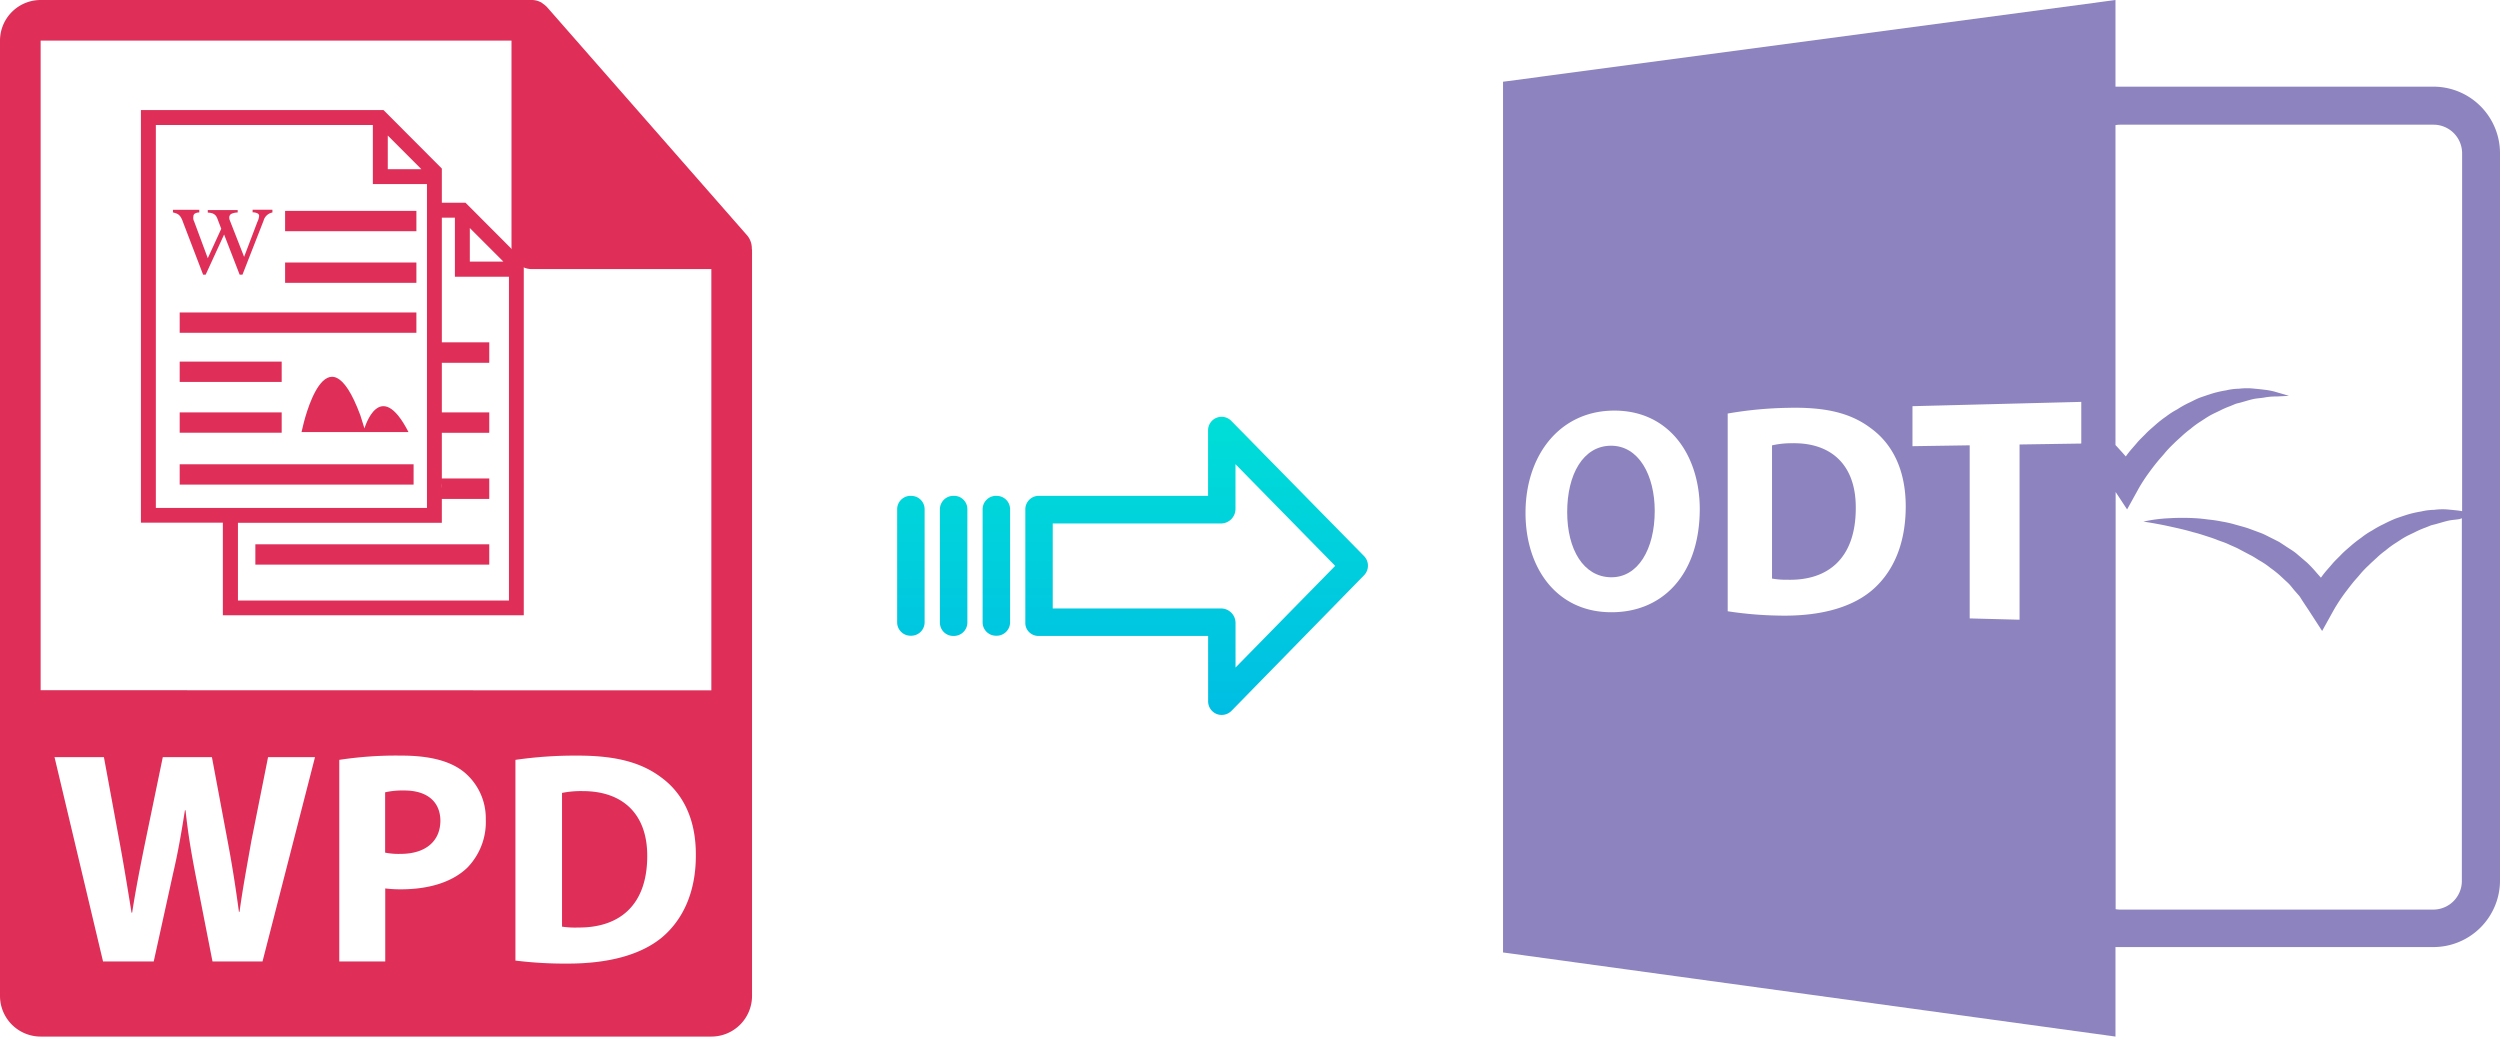 <svg xmlns="http://www.w3.org/2000/svg" xmlns:xlink="http://www.w3.org/1999/xlink" viewBox="0 0 482.36 200"><defs><style>.cls-1{fill:#8d83bf;}.cls-2{fill:url(#linear-gradient);}.cls-3{fill:url(#linear-gradient-2);}.cls-4{fill:url(#linear-gradient-3);}.cls-5{fill:url(#linear-gradient-4);}.cls-6{fill:#df2e57;}.cls-7{isolation:isolate;}</style><linearGradient id="linear-gradient" x1="230.88" y1="135.64" x2="230.88" y2="16.44" gradientTransform="matrix(1, 0, 0, -1, 0, 185.99)" gradientUnits="userSpaceOnUse"><stop offset="0" stop-color="#00efd1"/><stop offset="1" stop-color="#00acea"/></linearGradient><linearGradient id="linear-gradient-2" x1="192.23" y1="135.64" x2="192.23" y2="16.44" xlink:href="#linear-gradient"/><linearGradient id="linear-gradient-3" x1="183.98" y1="135.64" x2="183.98" y2="16.44" xlink:href="#linear-gradient"/><linearGradient id="linear-gradient-4" x1="175.74" y1="135.64" x2="175.74" y2="16.44" xlink:href="#linear-gradient"/></defs><title>wpd to odt</title><g id="Layer_2" data-name="Layer 2"><g id="Layer_9" data-name="Layer 9"><g id="Layer_5_Image" data-name="Layer 5 Image"><path class="cls-1" d="M345.81,85.52a17.09,17.09,0,0,0-3.91.41v25.7a15.84,15.84,0,0,0,3,.23c7.91.19,13.16-4.24,13.16-13.82C358.12,89.71,353.33,85.39,345.81,85.52Z"/><path class="cls-1" d="M408.17,182.73h61.35a12.85,12.85,0,0,0,12.84-12.84V29.56a12.85,12.85,0,0,0-12.84-12.84H408.17V0L290,15.77v168L408.17,200ZM409,24.06h60.55a5.52,5.52,0,0,1,5.5,5.5V98.62c-.15,0-.29-.06-.45-.07-.81-.11-1.64-.18-2.47-.26a13,13,0,0,0-2.49.08,11.65,11.65,0,0,0-2.5.32,20.68,20.68,0,0,0-2.48.55c-.8.25-1.61.52-2.41.8a25.37,25.37,0,0,0-2.31,1.07,18.57,18.57,0,0,0-2.23,1.23,14.46,14.46,0,0,0-2.12,1.41c-.7.49-1.36,1-2,1.56s-1.3,1.1-1.88,1.71-1.21,1.17-1.75,1.82-1.12,1.26-1.64,1.93c-.18.22-.34.47-.51.69l-.78-.88a25.28,25.28,0,0,0-1.87-2l-2.06-1.76c-.69-.58-1.48-1-2.22-1.52l-1.12-.73-1.18-.6c-.8-.38-1.57-.83-2.39-1.14l-2.46-.91c-.83-.27-1.67-.48-2.5-.72a21.84,21.84,0,0,0-2.52-.57,24.31,24.31,0,0,0-2.54-.38c-.84-.11-1.69-.22-2.54-.26a42.88,42.88,0,0,0-5.07,0,28.88,28.88,0,0,0-5,.65c1.65.25,3.28.54,4.88.89s3.19.7,4.74,1.16c.78.19,1.54.43,2.31.68s1.52.48,2.26.78,1.5.51,2.21.85,1.45.61,2.15,1l2.06,1.09c.69.33,1.31.79,2,1.18a14.8,14.8,0,0,1,1.87,1.29,21.18,21.18,0,0,1,1.77,1.39l1.64,1.52c.54.51.95,1.13,1.45,1.68l.73.83c.22.29.4.61.6.92l1.22,1.84,2.59,4,2.22-4c.29-.52.71-1.2,1.1-1.79s.83-1.22,1.28-1.81.9-1.18,1.36-1.75,1-1.12,1.45-1.69a19.21,19.21,0,0,1,1.54-1.6c.54-.54,1.07-1,1.62-1.51a15.32,15.32,0,0,1,1.7-1.41,16.39,16.39,0,0,1,1.78-1.32c.62-.39,1.23-.82,1.87-1.19s1.32-.66,2-1a17.77,17.77,0,0,1,2-.87l1.05-.42c.35-.12.73-.18,1.09-.29.72-.2,1.45-.43,2.2-.61s1.51-.19,2.28-.33A3.55,3.55,0,0,1,475,100V170a5.52,5.52,0,0,1-5.5,5.5H409a5.29,5.29,0,0,1-.8-.08V94.93l2.21,3.36,2.21-4c.29-.52.71-1.2,1.1-1.79s.84-1.22,1.28-1.81.9-1.18,1.37-1.75,1-1.12,1.45-1.69a20.81,20.81,0,0,1,1.53-1.6c.53-.54,1.07-1,1.62-1.51a19.26,19.26,0,0,1,1.7-1.41,16.39,16.39,0,0,1,1.78-1.32c.62-.39,1.23-.82,1.87-1.19s1.32-.66,2-1a17.77,17.77,0,0,1,2-.87l1-.42c.36-.12.73-.18,1.09-.29.72-.2,1.45-.43,2.2-.61s1.51-.2,2.28-.33a12.19,12.19,0,0,1,2.34-.2l2.4-.12c-.76-.25-1.54-.46-2.32-.69a12.47,12.47,0,0,0-2.4-.49c-.81-.11-1.64-.18-2.47-.26A13,13,0,0,0,432,75a11.65,11.65,0,0,0-2.5.32,20.68,20.68,0,0,0-2.48.55c-.8.25-1.61.52-2.41.8s-1.54.71-2.32,1.07a18.26,18.26,0,0,0-2.2,1.24,14.57,14.57,0,0,0-2.15,1.38,20.23,20.23,0,0,0-2,1.56c-.63.57-1.3,1.1-1.88,1.71s-1.21,1.17-1.75,1.82-1.12,1.26-1.64,1.93c-.18.22-.34.46-.51.69l-.78-.88c-.41-.44-.8-.89-1.21-1.32V24.14A4.58,4.58,0,0,1,409,24.06Zm-98.61,94.06c-10.21-.26-16.05-8.67-16.05-19.16,0-11,6.45-19.46,16.62-19.73,10.89-.29,17,8.42,17,19.06C327.91,110.93,320.7,118.41,310.36,118.12ZM361,114.05c-4.18,3.42-10.45,4.92-18,4.72a72.35,72.35,0,0,1-9.65-.83V79.79a74.41,74.41,0,0,1,11.55-1.1c7.33-.19,12.16,1,16,3.88,4.17,3,6.8,8,6.8,15.16C367.69,105.51,364.91,110.82,361,114.05Zm40.53-28.47-11.87.18v33.81l-9.62-.25V85.92L369,86.09V78.37l32.57-.83v8Z"/><path class="cls-1" d="M310.72,86c-5.29.09-8.34,5.56-8.34,12.8s3.15,12.48,8.4,12.58,8.49-5.4,8.49-12.8C319.27,91.74,316.2,85.91,310.72,86Z"/></g></g><g id="Layer_3" data-name="Layer 3"><path class="cls-2" d="M237.58,81.22a2.61,2.61,0,0,0-4.49,1.85v12.6H200.48a2.6,2.6,0,0,0-2.65,2.54v22a2.46,2.46,0,0,0,.77,1.79,2.57,2.57,0,0,0,1.88.7h32.62v12.59a2.64,2.64,0,0,0,1.62,2.46,2.57,2.57,0,0,0,1,.19,2.64,2.64,0,0,0,1.89-.79L263.18,111a2.65,2.65,0,0,0,0-3.71Zm.81,47.58v-8.62a2.8,2.8,0,0,0-2.7-2.78H203.12V101h32.56a2.81,2.81,0,0,0,2.7-2.78V89.56l19.24,19.62Z"/><path class="cls-3" d="M192.24,95.67h0a2.59,2.59,0,0,0-2.65,2.54v0l0,21.89a2.58,2.58,0,0,0,2.59,2.56h.06a2.59,2.59,0,0,0,2.65-2.54v0l0-21.89a2.57,2.57,0,0,0-2.59-2.55Z"/><path class="cls-4" d="M184,95.67h0a2.6,2.6,0,0,0-2.65,2.54v21.93a2.56,2.56,0,0,0,2.58,2.56H184a2.6,2.6,0,0,0,2.65-2.54V98.22a2.56,2.56,0,0,0-2.58-2.55Z"/><path class="cls-5" d="M175.75,95.67h0a2.59,2.59,0,0,0-2.65,2.54v0l0,21.89a2.58,2.58,0,0,0,2.59,2.56h.06a2.59,2.59,0,0,0,2.65-2.54v0l0-21.89a2.57,2.57,0,0,0-2.59-2.55Z"/><path class="cls-6" d="M112.44,152.64a18.3,18.3,0,0,0-4,.35v25.8a16.93,16.93,0,0,0,3.1.17c8.07.06,13.34-4.38,13.34-13.8C124.9,157,120.1,152.64,112.44,152.64Z"/><path class="cls-6" d="M145.06,47.93a3.85,3.85,0,0,0-.93-2.54l-38.57-44s0,0,0,0a4.35,4.35,0,0,0-.77-.65L104.5.51a4,4,0,0,0-.77-.33l-.22-.07a3.8,3.8,0,0,0-.89-.11H7.84A7.85,7.85,0,0,0,0,7.84V192.16A7.85,7.85,0,0,0,7.84,200H137.25a7.85,7.85,0,0,0,7.85-7.84V48.37C145.1,48.22,145.07,48.07,145.06,47.93ZM50.65,185.51H41l-3.33-17c-.76-4-1.4-7.66-1.87-12.17h-.12c-.7,4.45-1.35,8.19-2.28,12.17l-3.74,17H19.88l-9.36-39.42h9.53l3,16.26c.87,4.68,1.69,9.77,2.33,13.74h.12c.65-4.27,1.58-9,2.57-13.85l3.34-16.15h9.48L44,162.71c.87,4.61,1.51,8.83,2.1,13.22h.12c.58-4.39,1.46-9,2.28-13.69l3.22-16.15h9.06Zm39.49-18.07c-3,2.86-7.55,4.15-12.81,4.15a23.74,23.74,0,0,1-3-.17v14.09H65.46v-38.9a72.5,72.5,0,0,1,12-.82c5.51,0,9.43,1.05,12.06,3.16a11.55,11.55,0,0,1,4.21,9.12A12.62,12.62,0,0,1,90.14,167.44Zm37.62,13.4c-4.15,3.45-10.47,5.08-18.19,5.08a77.84,77.84,0,0,1-10.12-.58V146.61a80.5,80.5,0,0,1,12-.82c7.49,0,12.34,1.35,16.15,4.22,4.09,3,6.66,7.89,6.66,14.85C134.31,172.41,131.56,177.62,127.76,180.84ZM7.84,133.17V7.84H98.69V48a3.92,3.92,0,0,0,3.93,3.92h34.63v81.28Z"/><path class="cls-6" d="M78,152.52a15.48,15.48,0,0,0-3.69.35v11.64a13.24,13.24,0,0,0,3,.24c4.74,0,7.66-2.4,7.66-6.43C84.93,154.69,82.42,152.52,78,152.52Z"/><path class="cls-6" d="M89.81,39.11H85.25V32.52L74,21.24H27.19v79.6H43v17.87h58.06V50.39ZM90.65,44l6.48,6.48H90.65Zm-5.4,49.25a5.79,5.79,0,0,1,0,1ZM74.82,26.15l6.48,6.49H74.82ZM30.07,98V24.12H71.94V35.51H82.38V98Zm68.14,17.87H45.91v-15H85.25v-4.6H94.4V92.32H85.25V83.5H94.4V79.57H85.25V70H94.4V66.05H85.25V42h2.52v11.4H98.2v62.44Z"/><rect class="cls-6" x="55.01" y="40.69" width="25.33" height="3.92"/><rect class="cls-6" x="55.01" y="50.65" width="25.33" height="3.92"/><rect class="cls-6" x="34.67" y="60.29" width="45.67" height="3.92"/><rect class="cls-6" x="34.67" y="69.77" width="19.68" height="3.92"/><rect class="cls-6" x="34.67" y="79.57" width="19.68" height="3.92"/><rect class="cls-6" x="34.67" y="89.58" width="45.13" height="3.92"/><rect class="cls-6" x="49.27" y="105.02" width="45.13" height="3.92"/><path class="cls-6" d="M70.32,82.67l-.79-2.53c-6.62-17.83-11.06,2-11.06,2l-.29,1.23H78.82C73.26,72.54,70.32,82.67,70.32,82.67Z"/><g class="cls-7"><path class="cls-6" d="M33.37,40.48h5.08V41a1.53,1.53,0,0,0-.92.25.73.73,0,0,0-.22.58,1,1,0,0,0,0,.45c0,.16.11.34.18.54l2.6,7,2.6-5.68-.69-1.8a2.51,2.51,0,0,0-.26-.57,1.35,1.35,0,0,0-.36-.39,1.48,1.48,0,0,0-.52-.25,3.31,3.31,0,0,0-.77-.11v-.49h5.77V41a3,3,0,0,0-1.22.26.79.79,0,0,0-.4.77,1.24,1.24,0,0,0,.12.53l2.74,7,2.55-6.72A3.4,3.4,0,0,0,50,41.64a.54.54,0,0,0-.26-.44,1.93,1.93,0,0,0-1-.23v-.5h3.82V41a2.17,2.17,0,0,0-1.7,1.56L46.78,53h-.54l-3-7.75L39.68,53h-.49l-3.9-10.2a4.84,4.84,0,0,0-.35-.8,2.1,2.1,0,0,0-.4-.51,1.48,1.48,0,0,0-.5-.3c-.19-.07-.41-.14-.67-.21v-.49Z"/></g></g></g></svg>